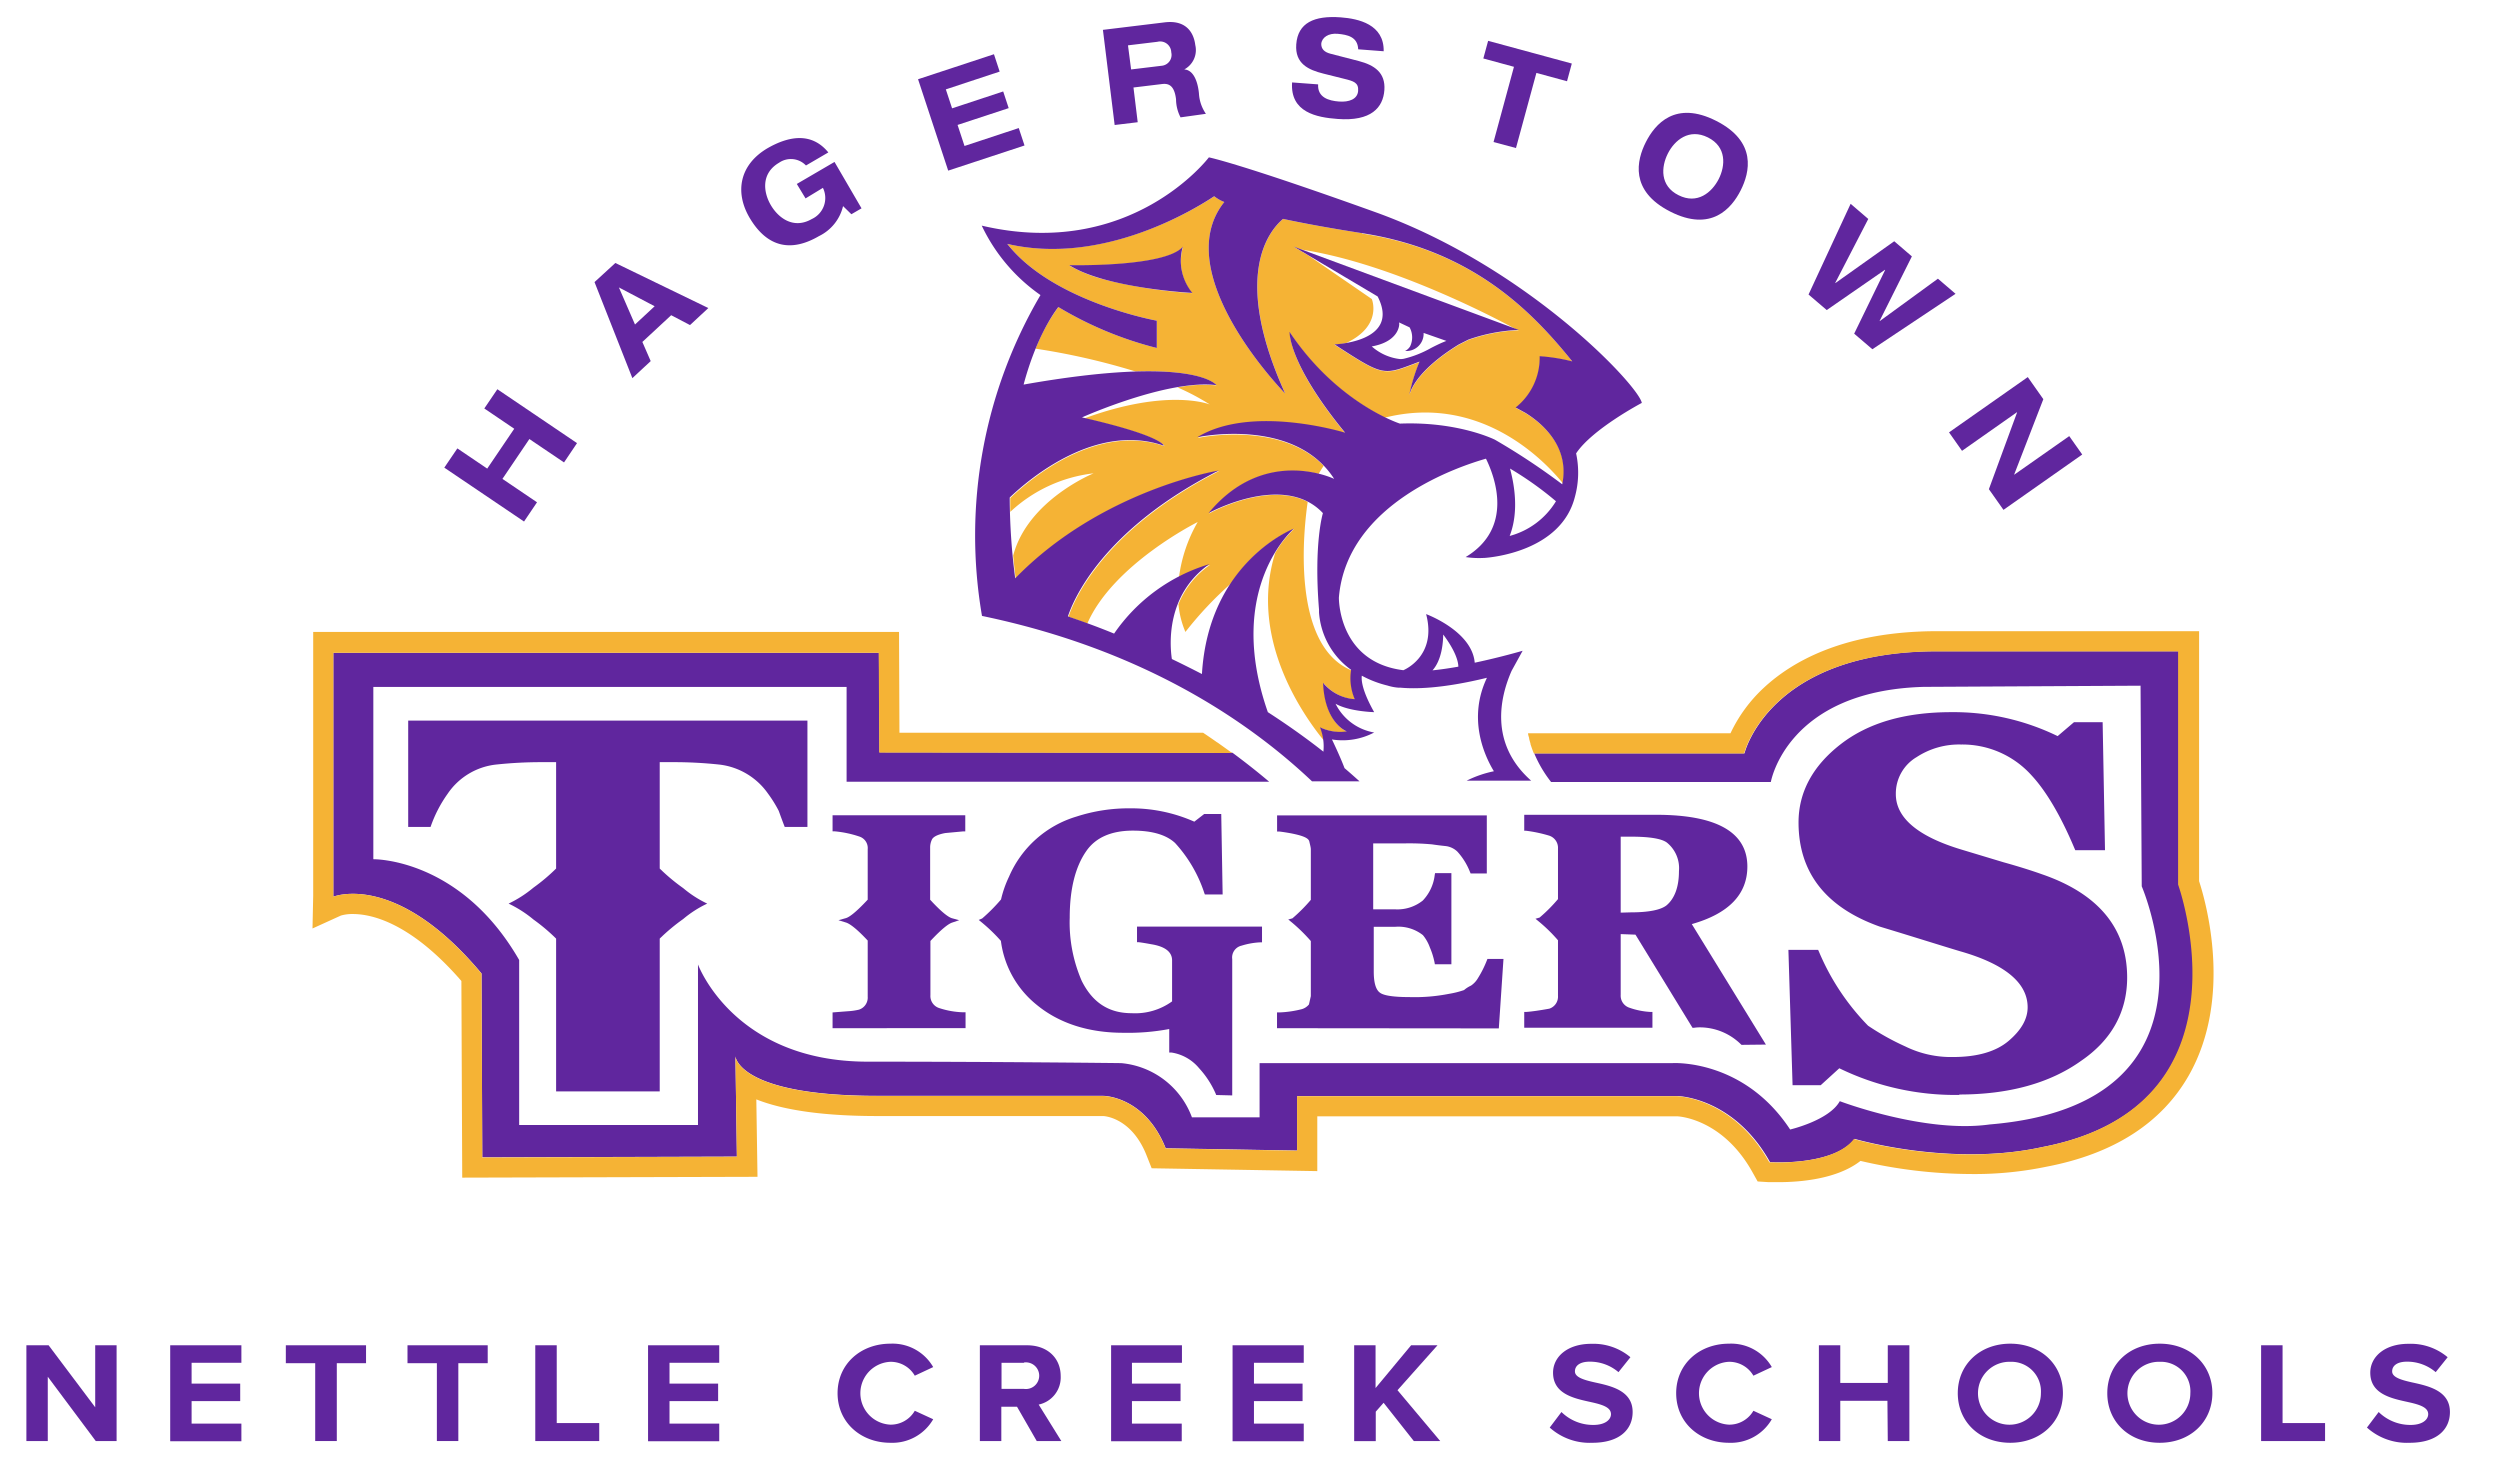 <svg id="Layer_1" data-name="Layer 1" xmlns="http://www.w3.org/2000/svg" viewBox="0 0 360 209.99"><defs><style>.cls-1{fill:#60269e;}.cls-2{fill:#f5b335;}</style></defs><path class="cls-1" d="M116.27,119.08H113c-.29-.74-.57-1.51-.86-2.31a17.87,17.87,0,0,0-1.54-2.48,9.94,9.94,0,0,0-7-4.19,61.71,61.71,0,0,0-6.68-.35H95v15.32a27.72,27.72,0,0,0,3.38,2.82,16,16,0,0,0,3.46,2.23,15.8,15.8,0,0,0-3.46,2.22A27.72,27.72,0,0,0,95,135.16v22H80.08v-22a26.69,26.69,0,0,0-3.25-2.74,16.92,16.92,0,0,0-3.59-2.3,17.14,17.14,0,0,0,3.59-2.31,26.69,26.69,0,0,0,3.25-2.74V109.75h-2a61.71,61.71,0,0,0-6.68.35,9.69,9.69,0,0,0-6.93,4.19A18.65,18.65,0,0,0,62,119.08H58.78V103.77h57.49Z"/><path class="cls-1" d="M282.14,157.67a38.15,38.15,0,0,1-17.28-3.84l-2.68,2.44h-4.05l-.6-19.49h4.28l.13.29A34.19,34.19,0,0,0,269,147.7a36.09,36.09,0,0,0,5.39,3,14.9,14.9,0,0,0,6.85,1.51c3.49,0,6.19-.78,8-2.32s2.74-3.14,2.74-4.84c0-3.52-3.28-6.24-9.76-8.08-2.57-.77-6.45-2-11.53-3.54-7.77-2.76-11.7-7.79-11.7-15,0-4.31,2-8.08,6-11.21s9.31-4.67,16-4.67a34.27,34.27,0,0,1,15.31,3.45l2.35-2h4.13l.34,18.43h-4.28l-.13-.3c-2-4.75-4.12-8.28-6.16-10.47a13.39,13.39,0,0,0-10.16-4.45,11.16,11.16,0,0,0-6.39,1.81,6.09,6.09,0,0,0-3,5.34c0,3.42,3.2,6.11,9.52,8l6,1.81c2.12.59,4,1.18,5.54,1.73,8.13,2.8,12.25,7.8,12.25,14.86,0,4.92-2.23,9-6.63,12-4.5,3.22-10.41,4.85-17.55,4.85"/><polygon class="cls-1" points="63.98 67.34 65.86 64.57 70.16 67.48 74.05 61.74 69.74 58.82 71.62 56.05 83.09 63.81 81.22 66.59 76.23 63.22 72.35 68.96 77.33 72.33 75.46 75.1 63.98 67.34"/><path class="cls-1" d="M96.65,45.39,92.5,49.24,93.7,52l-2.64,2.45L85.61,40.62l3-2.75L102,44.36l-2.64,2.45Zm-7.53-4,2.32,5.34,2.83-2.63Z"/><path class="cls-1" d="M114.74,26.49l5.43-3.17L124.06,30l-1.46.85-1.2-1.17A6.45,6.45,0,0,1,117.93,34c-3.87,2.26-7.38,1.78-10-2.66-2.16-3.7-1.42-7.64,2.6-10,3-1.72,6.31-2.37,8.75.61l-3.22,1.88a3,3,0,0,0-3.87-.4c-2.62,1.53-2.28,4.25-1.19,6.11s3.28,3.51,5.9,2a3.33,3.33,0,0,0,1.6-4.49L116,28.57Z"/><polygon class="cls-1" points="132.2 11.41 143.13 7.81 143.95 10.31 136.2 12.87 137.1 15.6 144.46 13.17 145.25 15.57 137.89 17.99 138.89 21.02 146.7 18.44 147.53 20.95 136.54 24.57 132.2 11.41"/><path class="cls-1" d="M158.82,4.3l8.89-1.08c3.39-.41,4.24,1.85,4.41,3.26A3.16,3.16,0,0,1,170.53,10v0c1.49.08,2,2.13,2.12,3.48a5.69,5.69,0,0,0,1,2.91L170,16.9a5.69,5.69,0,0,1-.65-2.6c-.23-1.93-1-2.32-2-2.2l-4.13.5.61,5-3.32.4ZM162.88,10l4.4-.53a1.57,1.57,0,0,0,1.38-1.94,1.6,1.6,0,0,0-2-1.51l-4.23.51Z"/><path class="cls-1" d="M195.58,7.1C195.51,5.28,194,5,192.65,4.87s-2.32.53-2.39,1.46c0,.74.47,1.18,1.31,1.4L195.7,8.8c2.2.58,3.83,1.65,3.65,4.17s-1.9,4.53-6.73,4.16c-3-.22-6.85-.94-6.56-5.26l3.75.28c-.11,1.9,1.55,2.36,3,2.47s2.67-.33,2.76-1.53-.66-1.41-2-1.74l-3-.75c-2.11-.53-4.12-1.4-3.91-4.22.23-3.08,2.56-4.17,6.42-3.88,2.53.19,6.24,1,6.17,4.88Z"/><polygon class="cls-1" points="218.01 9.62 213.6 8.42 214.29 5.88 226.34 9.15 225.65 11.7 221.24 10.5 218.3 21.32 215.07 20.45 218.01 9.62"/><path class="cls-1" d="M247.14,17.41c5.9,3,4.83,7.41,3.52,10s-4.24,6.06-10.14,3.06-4.83-7.41-3.52-10,4.23-6.06,10.14-3.06m-5.43,10.7c2.71,1.37,4.8-.4,5.78-2.32s1.16-4.65-1.55-6-4.8.4-5.77,2.32-1.17,4.65,1.54,6"/><polygon class="cls-1" points="266.49 29.35 269.03 31.53 264.27 40.74 264.3 40.76 272.77 34.74 275.31 36.92 270.66 46.22 270.68 46.24 279.06 40.13 281.6 42.31 269.62 50.29 267 48.05 271.46 38.88 271.43 38.85 263.05 44.65 260.43 42.41 266.49 29.35"/><polygon class="cls-1" points="297.97 62.8 299.84 65.45 288.5 73.42 286.4 70.44 290.46 59.39 290.44 59.36 282.53 64.92 280.66 62.26 292 54.3 294.24 57.48 290.04 68.33 290.06 68.35 297.97 62.8"/><path class="cls-1" d="M119.89,148.06v-2.27l2.18-.17a8.92,8.92,0,0,0,1.62-.23,1.82,1.82,0,0,0,1.26-1.85v-8.1c-1.77-1.9-2.68-2.46-3.14-2.6l-1.07-.33,1.07-.3c.42-.12,1.3-.68,3.14-2.66v-7.28a1.74,1.74,0,0,0-1.21-1.81,15.36,15.36,0,0,0-3.56-.75l-.29,0v-2.31H139v2.32l-.3,0-2.59.24c-1.32.25-1.77.64-1.91.93a2.65,2.65,0,0,0-.26,1.2v7.47c1.84,2,2.72,2.54,3.13,2.66l1.05.29-1,.34c-.44.14-1.33.71-3.14,2.65v7.81a1.82,1.82,0,0,0,1.29,1.86,12,12,0,0,0,3.46.6l.31,0v2.28Z"/><path class="cls-1" d="M175.13,157.68l-.08-.21a13.25,13.25,0,0,0-2.39-3.66,6.43,6.43,0,0,0-4-2.25l-.29,0v-3.38a32.19,32.19,0,0,1-6.63.54c-5,0-9.26-1.37-12.51-4.07a14.07,14.07,0,0,1-5.1-9.16,24.14,24.14,0,0,0-2.78-2.68l-.41-.34.49-.21a24.76,24.76,0,0,0,2.72-2.74,15.72,15.72,0,0,1,1.16-3.3,15.35,15.35,0,0,1,9.72-8.64,24.42,24.42,0,0,1,7.75-1.18,22.37,22.37,0,0,1,9.2,1.92l1.42-1.1h2.46l.2,11.58H173.5l-.08-.21a19.76,19.76,0,0,0-4.21-7.2c-1.27-1.18-3.31-1.78-6.07-1.78-3.11,0-5.37,1-6.71,2.94-1.59,2.27-2.39,5.5-2.39,9.58a21.1,21.1,0,0,0,1.74,9.14c1.56,3.11,3.9,4.63,7.17,4.63a9.07,9.07,0,0,0,5.83-1.7v-5.91c0-1.21-1-2-3-2.32-.7-.13-1.3-.23-1.77-.29l-.28,0v-2.25h18v2.27l-.31,0a10.64,10.64,0,0,0-2.62.47,1.75,1.75,0,0,0-1.36,1.94v19.63Z"/><path class="cls-1" d="M183.89,148.06v-2.27l.3,0a15,15,0,0,0,3.3-.48,2.08,2.08,0,0,0,1-.67l.27-1.2v-7.93a24,24,0,0,0-2.77-2.71l-.48-.39.6-.17a23.64,23.64,0,0,0,2.65-2.66v-7.28c0-.26-.11-.65-.22-1.13s-.86-.83-2.74-1.19c-.74-.13-1.27-.21-1.6-.24l-.3,0v-2.32h30.2v8.36h-2.33l-.09-.21a9.55,9.55,0,0,0-1.81-2.93,2.93,2.93,0,0,0-1.73-.81c-.6-.06-1.25-.14-1.92-.24a36,36,0,0,0-4-.14h-4.48v9.49h3.08a5.86,5.86,0,0,0,4.06-1.26A6.39,6.39,0,0,0,206.6,126l.05-.27H209v13.12h-2.38l-.05-.28a10.84,10.84,0,0,0-.67-2.14,5.91,5.91,0,0,0-1-1.77,5.7,5.7,0,0,0-4-1.2h-3.08v6.44c0,1.61.3,2.64.91,3.06.39.29,1.42.62,4.19.62a25.6,25.6,0,0,0,5.75-.47,13,13,0,0,0,2.15-.54,4.4,4.4,0,0,1,1-.64,3.28,3.28,0,0,0,1-1.07,15.07,15.07,0,0,0,1.29-2.57l.08-.2h2.31l-.67,10Z"/><path class="cls-1" d="M250.78,150.46l-.1-.09a8.46,8.46,0,0,0-5.85-2.43,5.43,5.43,0,0,0-.88.06l-.23,0-8.21-13.41-2.13-.08v8.75a1.82,1.82,0,0,0,1.28,1.86,10.77,10.77,0,0,0,3,.6l.29,0v2.27H219.49v-2.27l.3,0c.82-.06,1.93-.22,3.31-.47a1.82,1.82,0,0,0,1.25-1.85v-8a22.49,22.49,0,0,0-2.77-2.71l-.47-.39.59-.17a22.47,22.47,0,0,0,2.65-2.66v-7.28a1.84,1.84,0,0,0-1.28-1.86,20.11,20.11,0,0,0-3.3-.7l-.28,0v-2.3h19c8.71,0,13.13,2.51,13.13,7.45,0,4-2.68,6.78-8,8.29l10.67,17.35Zm-15.95-19.08c2.58,0,4.3-.35,5.14-1,1.19-1,1.8-2.68,1.8-4.94a4.74,4.74,0,0,0-1.74-4.11c-.77-.57-2.5-.85-5.15-.85h-1.5v10.94Z"/><path class="cls-1" d="M313.76,127.38l0-33.6H279c-24.26,0-27.79,14.7-27.79,14.7l-30.28,0a17.58,17.58,0,0,0,2.43,4.13H255s2.26-13.14,22-13.7l31.24-.17.17,28.89s13.57,31.37-21.89,34.29c-9.33,1.32-21.59-3.35-21.59-3.35-1.53,2.77-7.15,4.08-7.15,4.08-6.71-10.21-16.93-9.56-16.93-9.56H181.38v7.81h-9.74a12,12,0,0,0-10.19-7.81s-17.19-.21-36.5-.21-24.44-14-24.44-14V162H74.76V138.24c-8.47-14.73-21-14.51-21-14.51V98.92h68.15v13.65h60.85c-1.78-1.51-3.55-2.89-5.29-4.18l-50.82-.06L126.56,94,48,94v35.13s9-3.73,21.34,11.05l.11,26.48,36.66-.11-.21-14.45s.36,5.7,20.45,5.7h32.51s6,0,9,7.55l18.93.33v-7.85h54.75s8.1.11,13.35,9.52c0,0,9.14.59,12.19-3.35,0,0,13.79,4.08,27.06,1.17,31.08-5.95,19.63-37.79,19.63-37.79"/><path class="cls-2" d="M196.11,33.57c-4.75-.74-8.45-1.42-11.34-2.05-2.06,1.74-7.37,8.24.3,25.14,0,0-17-17.27-8.76-27.57a6.21,6.21,0,0,1-1.46-.82c-2.75,1.83-16.08,10-29.79,6.85,6.5,8.36,21.53,11.06,21.53,11.06v3.93a51.92,51.92,0,0,1-14.18-5.9,26.17,26.17,0,0,0-3.28,6,98.77,98.77,0,0,1,14.41,3.29c10-.32,11.62,2,11.62,2a19.71,19.71,0,0,0-5.59.29,33.46,33.46,0,0,1,4.65,2.46s-5.95-2.44-18.08,2c11.42,2.63,11.53,4,11.53,4-9.73-3.38-19.31,4.71-22.19,7.46q0,1,0,2a21.08,21.08,0,0,1,12-5.55S148,72,145.9,80c.1,1.09.22,2.2.37,3.34,12.41-12.76,29.29-15.52,29.29-15.52-16.7,8.53-20.9,18.59-21.7,21,.85.3,1.76.62,2.7,1l0,0c3.71-8.57,15.91-14.65,15.91-14.65a21.37,21.37,0,0,0-2.7,8,23.32,23.32,0,0,1,4.48-1.83A12.61,12.61,0,0,0,169.7,87a13.05,13.05,0,0,0,1,4,51.71,51.71,0,0,1,6.68-7.08,21.34,21.34,0,0,1,9-7.78,15,15,0,0,0-2.75,3.49c-3.78,12.11,3.79,23.06,7,27a5.81,5.81,0,0,0-.48-1.86,6.63,6.63,0,0,0,3.87.6s-3.19-1.1-3.42-7a6.47,6.47,0,0,0,4.56,2.36,7.7,7.7,0,0,1-.53-4.19c-8.82-3.63-6.87-20.54-6.32-24.27-5.84-3-14.23,1.69-14.23,1.69,5.7-6.92,12.37-6.53,15.8-5.7.23-.41.48-.81.73-1.19-6.39-6.54-18.15-4-18.15-4,7.86-4.81,21.29-.65,21.29-.65-8.29-10.06-8-14.52-8-14.52a35.51,35.51,0,0,0,13.63,12.25c13.88-3.5,23.11,6.28,25.68,9.45,1-5.37-3.09-8.69-5.34-10.08l-1.41-.77a9.15,9.15,0,0,0,3.46-7.39,26.6,26.6,0,0,1,4.7.75c-5.65-7-14.18-16-30.31-18.47M171.7,42.22a71,71,0,0,1-12-1.8l-.72-.19a19.44,19.44,0,0,1-5-2s13.85.32,16.37-2.67a7.2,7.2,0,0,0-.3,2.19,7,7,0,0,0,1.66,4.52m39.75,6.68-1.4.71c-2.25,1.38-6.18,4.17-7.12,7.26a26.16,26.16,0,0,1,1.48-4.8l-.15.06c-5.11,1.94-4.88,2.15-12.14-2.57a13.31,13.31,0,0,0,1.65-.18c5.38-2.5,3.76-6.37,3.76-6.37l-9.09-6.25-2.15-1.28,1.11.41c13.26,2,28.7,10.28,30.84,11.45l.46.17a24.78,24.78,0,0,0-7.25,1.39"/><path class="cls-2" d="M316.67,126.89l0-36H279c-13.49,0-21,4.43-25,8.14a21.34,21.34,0,0,0-4.81,6.56l-29.15,0c0,.24.1.47.16.71a.36.36,0,0,0,0,.1c.06.23.12.45.19.67a.24.24,0,0,0,0,.08c.15.47.31.92.49,1.35l30.28,0s3.52-14.7,27.79-14.7h34.7l0,33.59s11.45,31.85-19.63,37.8c-13.27,2.91-27.06-1.17-27.06-1.17-3.05,3.94-12.18,3.35-12.18,3.35-5.26-9.41-13.36-9.52-13.36-9.52H186.78v7.85l-18.93-.33c-3-7.55-9-7.55-9-7.55h-32.5c-20.09,0-20.45-5.7-20.45-5.7l.21,14.45-36.66.11-.11-26.48C57,125.41,48,129.13,48,129.13V94l78.54,0,.07,14.37,50.82.06-2.07-1.48-.12-.07c-.67-.47-1.34-.93-2-1.37l-43.72,0L129.46,91l-84.36,0v38L45,133.7l4.09-1.86a5.86,5.86,0,0,1,1.73-.22c2.72,0,8.34,1.26,15.62,9.64l.12,28.32,42.52-.12-.17-11.15c4,1.59,9.82,2.4,17.45,2.4h32.47c.29,0,4.17.29,6.29,5.7l.72,1.82,23.85.41v-7.89h51.79c.42,0,6.61.43,10.85,8l.77,1.38,1.59.1c.15,0,.67,0,1.44,0,3,0,8.4-.41,11.78-3.06a70.87,70.87,0,0,0,15.89,1.89A51,51,0,0,0,294.72,168c9.66-1.85,16.54-6.27,20.45-13.11,6.39-11.22,2.48-25,1.5-28"/><path class="cls-1" d="M192.12,49.56c7.26,4.72,7,4.51,12.14,2.57l.15-.06a26.16,26.16,0,0,0-1.48,4.8c.94-3.09,4.87-5.88,7.12-7.26l1.4-.71a24.78,24.78,0,0,1,7.25-1.39l-32.41-12,12.09,7.18c3.39,6.59-6.26,6.9-6.26,6.9m9.35-3.16,1.51.71,0,0a3,3,0,0,1,.08,2.73,1.78,1.78,0,0,1-.73.67A2.48,2.48,0,0,0,205,48.17v-.23l3.28,1.15-.4.16c-.58.24-1.19.54-1.83.87a14.93,14.93,0,0,1-3.9,1.54,2.84,2.84,0,0,1-.51.05,7.38,7.38,0,0,1-3.84-1.6l-.27-.22.34-.07c3.67-.79,3.62-3.13,3.62-3.15Z"/><path class="cls-1" d="M141.39,88.69l0,0c23.12,4.8,38.3,15.07,47.54,23.82h6.84c-.71-.64-1.43-1.28-2.16-1.9h0c-.63-1.69-1.81-4.13-1.81-4.13a9.72,9.72,0,0,0,6.08-1,7.65,7.65,0,0,1-5.56-4.14c2,1.13,5.56,1.21,5.56,1.21-1.69-3-1.87-4.53-1.78-5.25a15.37,15.37,0,0,0,3.7,1.42h0a7,7,0,0,0,1.52.3l.3,0h0c2.07.2,6,.17,12.5-1.42-2.74,5.76-.49,11,1,13.46a16,16,0,0,0-3.93,1.36h9.3c-6.07-5.37-4.47-12.06-2.82-15.82l1.59-2.89s-3.12.92-6.9,1.72c-.38-4.57-7-7-7-7,1.62,6.13-3.28,8.08-3.28,8.08-9.44-1.18-9.28-10.46-9.28-10.46,1.13-13.7,17.67-19,21.18-20,1.33,2.71,4,10-2.93,14.17a13.25,13.25,0,0,0,2.66.12h.07c.91-.06,11-.92,13-8.77a13.17,13.17,0,0,0,.18-6.28c2.31-3.5,9.46-7.27,9.46-7.27C236,55.59,220,38.45,198.08,30.56c-19.65-7.06-24-7.9-24-7.9s-11.24,14.87-32.71,9.83a25.47,25.47,0,0,0,8.46,10,68.37,68.37,0,0,0-8.42,46.22m66.45,2.71C209.57,93.72,210,95.24,210,96c-1.25.22-2.51.41-3.72.53,1.34-1.49,1.53-4,1.54-5.14m9.56-14.18c.79-2,1.28-5.18.06-9.74a48.21,48.21,0,0,1,6.62,4.71,11.17,11.17,0,0,1-6.68,5M155.82,60.1s12.27-5.51,19.34-4.64c0,0-3.16-4.43-27.76-.08,1.74-6.51,4.15-10.06,5-11.17a52.3,52.3,0,0,0,14.18,5.9V46.18s-15-2.7-21.53-11.06c13.71,3.19,27-5,29.79-6.86a5.8,5.8,0,0,0,1.46.83c-8.22,10.3,8.76,27.57,8.76,27.57-7.67-16.9-2.36-23.4-.3-25.14,2.89.62,6.59,1.31,11.34,2.05,16.13,2.49,24.66,11.48,30.31,18.47a26.6,26.6,0,0,0-4.7-.75,9.15,9.15,0,0,1-3.46,7.39l1.41.77c2.28,1.41,6.43,4.8,5.3,10.29a95.87,95.87,0,0,0-9.69-6.42l-.89.26h0l.89-.26S210,60.67,201.59,61c0,0-9-2.88-15.89-13.21,0,0-.26,4.46,8,14.52,0,0-13.43-4.16-21.29.65,0,0,13.95-3,19.71,6,0,0-10-4.87-18.09,4.93,0,0,10.86-6,16.47,0,0,0-1.34,4.31-.56,13.89v.1l0,.31v0a11.1,11.1,0,0,0,4.62,8.26,7.61,7.61,0,0,0,.52,4.23,6.47,6.47,0,0,1-4.56-2.36c.23,5.87,3.42,7,3.42,7a6.63,6.63,0,0,1-3.87-.6,7.34,7.34,0,0,1,.5,3.52c-2.62-2.06-5.31-3.95-8-5.69l0,0c-6.28-17.93,3.76-26.43,3.76-26.43s-12.28,4.68-13.25,20.94q-2.21-1.14-4.33-2.16c-.31-2.06-.85-9.27,5.39-13.66a25.53,25.53,0,0,0-13.71,10c-2.42-1-4.66-1.79-6.65-2.48.8-2.44,5-12.5,21.7-21,0,0-16.88,2.76-29.29,15.52a91.09,91.09,0,0,1-.79-11.64c2.88-2.75,12.46-10.84,22.19-7.46,0,0-.11-1.42-11.85-4.09"/><path class="cls-1" d="M170.34,35.51c-2.52,3-16.37,2.67-16.37,2.67,5.28,3.36,17.73,4,17.73,4a7.28,7.28,0,0,1-1.36-6.71"/><path class="cls-1" d="M6.88,198.25v9.26H3.8V193.72H7l6.71,8.93v-8.93h3.08v13.79h-3Z"/><path class="cls-1" d="M24.51,193.72H34.76v2.52H27.59v3h7v2.52h-7V205h7.17v2.54H24.51Z"/><path class="cls-1" d="M45.39,196.3H41.16v-2.58H52.71v2.58H48.5v11.21H45.39Z"/><path class="cls-1" d="M62.91,196.3H58.68v-2.58H70.23v2.58H66v11.21H62.91Z"/><path class="cls-1" d="M77.08,193.72h3.09v11.2h6.12v2.59H77.08Z"/><path class="cls-1" d="M93.32,193.72h10.25v2.52H96.41v3h7v2.52h-7V205h7.16v2.54H93.32Z"/><path class="cls-1" d="M120.61,200.62c0-4.23,3.37-7.13,7.6-7.13a6.75,6.75,0,0,1,6.17,3.37l-2.65,1.24a4,4,0,0,0-3.52-2,4.53,4.53,0,0,0,0,9.05,4,4,0,0,0,3.52-2l2.65,1.22a6.79,6.79,0,0,1-6.17,3.39C124,207.76,120.61,204.86,120.61,200.62Z"/><path class="cls-1" d="M146.45,202.57h-2.26v4.94H141.1V193.72h6.78c3,0,4.86,1.88,4.86,4.44a4,4,0,0,1-3.17,4.1l3.26,5.25h-3.54Zm1-6.33h-3.23V200h3.23a1.92,1.92,0,1,0,0-3.8Z"/><path class="cls-1" d="M160,193.72H170.2v2.52H163v3h7v2.52h-7V205h7.17v2.54H160Z"/><path class="cls-1" d="M177.49,193.72h10.25v2.52h-7.17v3h7v2.52h-7V205h7.17v2.54H177.49Z"/><path class="cls-1" d="M199.24,202l-1.13,1.28v4.24H195V193.72h3.08v6.16l5.12-6.16H207l-5.76,6.47,6.15,7.32h-3.8Z"/><path class="cls-1" d="M224.85,203.33a6.48,6.48,0,0,0,4.61,1.86c1.69,0,2.52-.76,2.52-1.55,0-1-1.26-1.38-2.94-1.75-2.36-.52-5.4-1.14-5.4-4.22,0-2.3,2.08-4.16,5.49-4.16a8.29,8.29,0,0,1,5.65,1.93l-1.72,2.15a6.31,6.31,0,0,0-4.15-1.51c-1.39,0-2.12.57-2.12,1.4s1.21,1.22,2.88,1.59c2.39.52,5.43,1.2,5.43,4.26,0,2.52-1.89,4.43-5.8,4.43a8.6,8.6,0,0,1-6.14-2.19Z"/><path class="cls-1" d="M241.37,200.62c0-4.23,3.37-7.13,7.6-7.13a6.75,6.75,0,0,1,6.17,3.37l-2.65,1.24a4,4,0,0,0-3.52-2,4.53,4.53,0,0,0,0,9.05,4,4,0,0,0,3.52-2l2.65,1.22a6.79,6.79,0,0,1-6.17,3.39C244.74,207.76,241.37,204.86,241.37,200.62Z"/><path class="cls-1" d="M271.79,201.72H265v5.79h-3.08V193.72H265v5.42h6.84v-5.42h3.11v13.79h-3.11Z"/><path class="cls-1" d="M289.48,193.49c4.39,0,7.58,3,7.58,7.13s-3.19,7.14-7.58,7.14-7.56-3-7.56-7.14S285.12,193.49,289.48,193.49Zm0,2.61a4.53,4.53,0,1,0,4.41,4.52A4.26,4.26,0,0,0,289.48,196.1Z"/><path class="cls-1" d="M311,193.49c4.39,0,7.58,3,7.58,7.13s-3.19,7.14-7.58,7.14-7.55-3-7.55-7.14S306.61,193.49,311,193.49Zm0,2.61a4.53,4.53,0,1,0,4.41,4.52A4.25,4.25,0,0,0,311,196.1Z"/><path class="cls-1" d="M325.6,193.72h3.09v11.2h6.12v2.59H325.6Z"/><path class="cls-1" d="M342.53,203.33a6.5,6.5,0,0,0,4.61,1.86c1.69,0,2.52-.76,2.52-1.55,0-1-1.26-1.38-2.93-1.75-2.37-.52-5.41-1.14-5.41-4.22,0-2.3,2.08-4.16,5.49-4.16a8.25,8.25,0,0,1,5.65,1.93l-1.72,2.15a6.31,6.31,0,0,0-4.14-1.51c-1.39,0-2.13.57-2.13,1.4s1.21,1.22,2.89,1.59c2.38.52,5.43,1.2,5.43,4.26,0,2.52-1.89,4.43-5.8,4.43a8.6,8.6,0,0,1-6.15-2.19Z"/></svg>